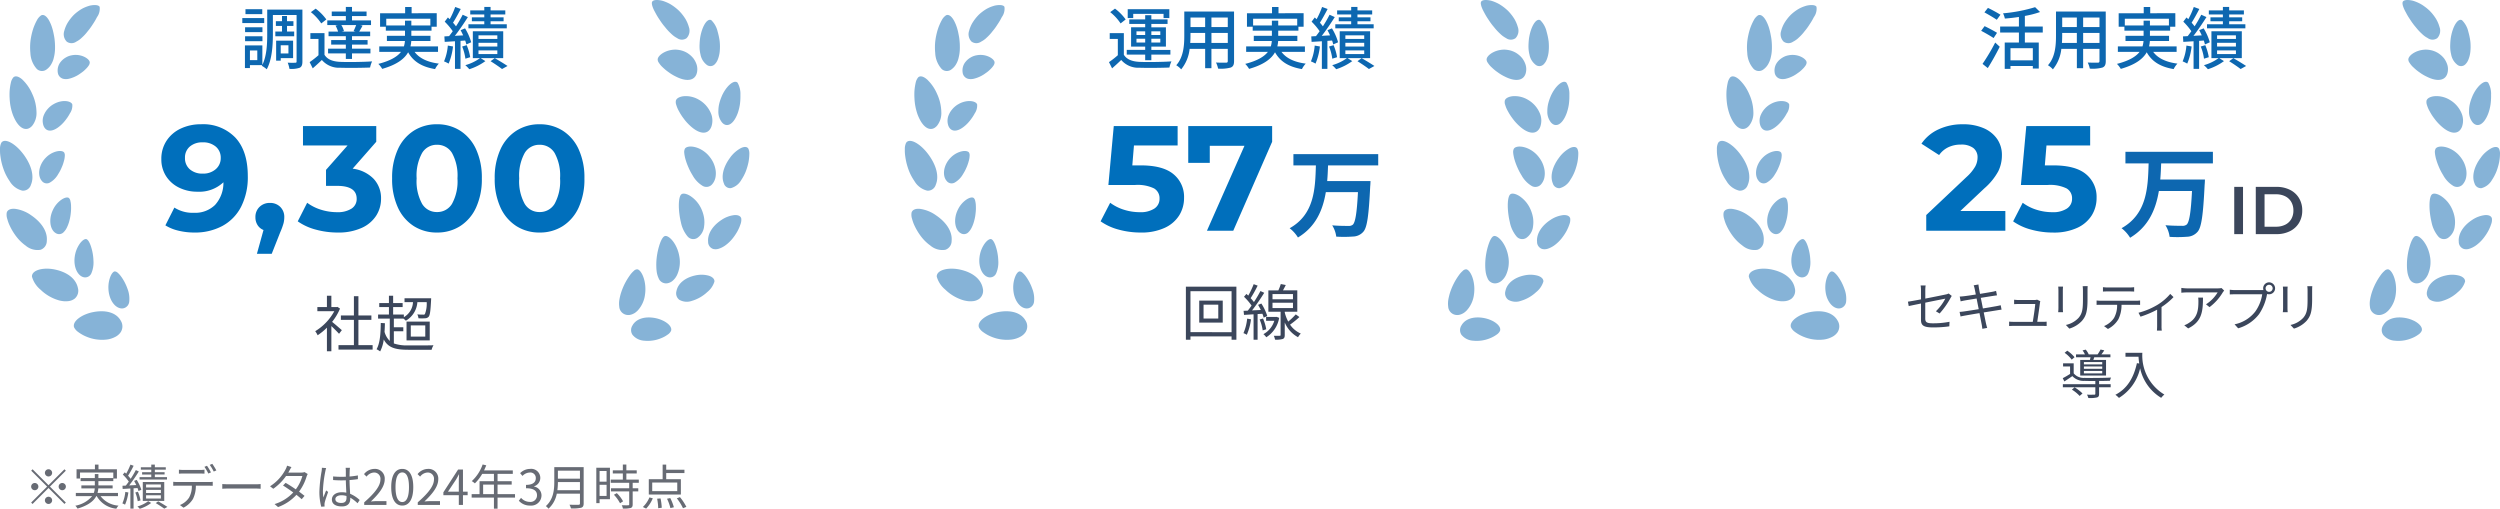 <svg xmlns="http://www.w3.org/2000/svg" xmlns:xlink="http://www.w3.org/1999/xlink" width="518.221" height="105.468" viewBox="0 0 518.221 105.468"><defs><clipPath id="a"><rect width="26.835" height="69.406" transform="translate(0 1.05)" fill="none"/></clipPath><clipPath id="b"><rect width="27.008" height="70.669" transform="translate(128.323)" fill="none"/></clipPath><clipPath id="c"><rect width="26.836" height="69.406" transform="translate(187.559 1.05)" fill="none"/></clipPath><clipPath id="d"><rect width="27.009" height="70.669" transform="translate(300.153)" fill="none"/></clipPath><clipPath id="e"><rect width="26.836" height="69.406" transform="translate(355.889 1.05)" fill="none"/></clipPath><clipPath id="f"><rect width="27.008" height="70.669" transform="translate(491.213)" fill="none"/></clipPath></defs><g transform="translate(2743 -6301)"><g transform="translate(0 -194)"><path d="M4.7-11.284H1.218v1.022H4.7ZM5.1-9.436H.56V-8.4H5.1Zm-.364,1.9h-3.6v1.008h3.6Zm-3.6,2.884h3.6V-5.67h-3.6Zm6.272-2v.98h3.906v-.98H9.828V-7.812h1.33v-.98H9.828V-9.87H8.792v1.078H7.518v.98H8.792V-6.65Zm2.716,2.842V-2.1h-1.6V-3.808Zm.966,2.674V-4.76H7.574V-.616h.952v-.518Zm-7.42.42H2.142V-2.73H3.668ZM13.02-11.2H5.726v5.068c0,1.96-.084,4.522-1.008,6.384V-3.78H1.106v4.7H2.142V.308H4.69L4.606.462a5.333,5.333,0,0,1,1.022.714C6.748-.84,6.9-3.962,6.9-6.132V-10.08h4.914V-.448c0,.21-.07.266-.28.266A15.014,15.014,0,0,1,9.968-.2a5.759,5.759,0,0,1,.364,1.288A5.336,5.336,0,0,0,12.46.854c.42-.21.56-.616.56-1.3ZM24.038-6.636h-2.9l.49-.112a3.986,3.986,0,0,0-.546-1.246h3.08c-.14.378-.35.882-.532,1.246ZM19.88-7.882a5.843,5.843,0,0,1,.532,1.246H18.438v.952h3.584v.8H18.984v.938h3.038v.854H18.34v.98h3.682V-.966H23.3V-2.114h3.822v-.98H23.3v-.854H26.53v-.938H23.3v-.8h3.766v-.952H24.794c.21-.336.448-.77.7-1.232l-.518-.126h2.268V-8.96H23.3v-.9H26.32v-.938H23.3v-.952H22.022v.952H19.1v.938h2.926v.9h-3.85v.966h2.212Zm-1.9-1.274a10.407,10.407,0,0,0-2.212-2.24l-.994.728A10,10,0,0,1,16.926-8.33ZM17.6-6.314H14.672v1.2h1.68v3.374A19.3,19.3,0,0,1,14.518-.308L15.162.98c.686-.6,1.3-1.162,1.89-1.736A4.665,4.665,0,0,0,20.846.854c1.624.056,4.592.028,6.2-.042a5.669,5.669,0,0,1,.42-1.274c-1.778.126-5.026.168-6.608.1-1.554-.07-2.66-.5-3.262-1.47Zm12.8-1.6V-9.3h9.142V-7.91H35.6V-8.9H34.286v.994ZM41.132-2.436V-3.57H35.42a7.451,7.451,0,0,0,.168-1.12h3.976V-5.768H35.6V-6.832h4.186v-.812h1.078v-2.8H35.658v-1.288H34.314v1.288H29.12v2.8h1.19v.812h3.976v1.064H30.534V-4.69h3.738a5.258,5.258,0,0,1-.21,1.12h-5.11v1.134H33.46c-.742.952-2.128,1.834-4.7,2.492a5.148,5.148,0,0,1,.8,1.036c3.08-.882,4.62-2.1,5.376-3.444C36.008-.42,37.786.672,40.516,1.134A4.671,4.671,0,0,1,41.3,0c-2.352-.308-4.046-1.106-5.026-2.436ZM55.384-8.162h-3.36v-.616h2.7V-9.59h-2.7v-.6h3.052v-.84H52.024v-.714h-1.3v.714H47.81v.84h2.912v.6H48.146v.812h2.576v.616h-3.29v.854h7.952ZM43.162-3.738a10.718,10.718,0,0,1-.784,3.276A6.66,6.66,0,0,1,43.33,0a12.767,12.767,0,0,0,.91-3.556Zm3.6-1.05A6.266,6.266,0,0,1,47-3.976l1.008-.448a11.248,11.248,0,0,0-1.274-2.884l-.924.378c.182.336.364.7.532,1.078-.588.028-1.176.056-1.722.1.91-1.162,1.918-2.646,2.7-3.892l-1.078-.49a25.215,25.215,0,0,1-1.386,2.408,8.65,8.65,0,0,0-.616-.756c.5-.77,1.106-1.89,1.6-2.842l-1.148-.42A16.756,16.756,0,0,1,43.554-9.2c-.126-.126-.252-.252-.378-.364l-.658.868A13.407,13.407,0,0,1,44.184-6.72c-.252.364-.518.714-.756,1.022l-.98.056.07,1.134c.63-.028,1.358-.084,2.128-.126V1.092h1.148v-5.81ZM47.8-1.33a10.686,10.686,0,0,0-.728-2.492l-.938.28a9.955,9.955,0,0,1,.672,2.52Zm5.628-3.78H49.518v-.756h3.906Zm0,1.568H49.518v-.77h3.906Zm0,1.568H49.518v-.77h3.906Zm1.218-4.732h-6.3v5.572h1.484A9.589,9.589,0,0,1,46.788.322a6.663,6.663,0,0,1,.826.84,11.642,11.642,0,0,0,3.332-1.68l-.966-.616h4.662ZM52.024-.5C52.878.028,53.858.7,54.4,1.12L55.538.49C54.894.056,53.816-.6,52.892-1.134Z" transform="translate(-2693.334 6508.187)" fill="#0d67b0"/><path d="M5.821-3.422C5.5-3.7,4.394-4.672,3.8-5.139A11.346,11.346,0,0,0,5.442-7.891l-.53-.354-.164.038h-1.1v-2.348H2.727v2.348H.745v.859h3.51A10.952,10.952,0,0,1,.3-3.207,4.247,4.247,0,0,1,.8-2.361,11.922,11.922,0,0,0,2.727-3.939V.96h.922V-4.268c.568.53,1.263,1.237,1.591,1.6ZM9.255-.316v-5.24h2.689v-.909H9.255v-4H8.321v4h-2.7v.909h2.7v5.24H5.126V.606H12.2V-.316ZM16.6-3.194H18.56v-.833H16.6V-5.821h1.982a3.8,3.8,0,0,1,.505.442A4.813,4.813,0,0,0,21.477-9.23h1.932a6.01,6.01,0,0,1-.366,2.475.4.4,0,0,1-.379.114c-.189,0-.682,0-1.2-.051a2.3,2.3,0,0,1,.24.808,9.8,9.8,0,0,0,1.376,0,.987.987,0,0,0,.732-.316c.278-.316.391-1.2.505-3.447.013-.126.013-.391.013-.391H18.813v.808h1.755a3.781,3.781,0,0,1-1.894,3.119v-.543H16.452V-8.207h1.97V-9.04h-1.97v-1.515h-.871V-9.04H13.573v.833h2.008v1.553H13.333v.833h2.424v4.634a4.168,4.168,0,0,1-1.086-1.881c.038-.568.063-1.174.076-1.793l-.859-.051C13.863-2.7,13.737-.732,13.018.53a5.813,5.813,0,0,1,.745.455,7.51,7.51,0,0,0,.745-2.475C15.429.227,16.919.644,19.608.644h4.823a3.057,3.057,0,0,1,.391-.934c-.783.038-4.621.038-5.24.025a8.193,8.193,0,0,1-2.98-.4Zm3.51-1.212h3.005v2.323H20.113ZM19.23-1.3H24.04V-5.189H19.23Z" transform="translate(-2677.96 6566.859)" fill="#3b465b"/><path d="M8.835-22.072a9.244,9.244,0,0,1,7.13,2.774q2.573,2.775,2.573,7.983a13.477,13.477,0,0,1-1.379,6.324,9.381,9.381,0,0,1-3.891,4A11.953,11.953,0,0,1,7.471.372,13.888,13.888,0,0,1,4.154-.016a8.928,8.928,0,0,1-2.7-1.1L3.317-4.8A7.028,7.028,0,0,0,7.378-3.72a5.875,5.875,0,0,0,4.371-1.627,6.807,6.807,0,0,0,1.736-4.7A7.29,7.29,0,0,1,8.091-8.091a8.466,8.466,0,0,1-3.782-.837,6.607,6.607,0,0,1-2.7-2.372,6.392,6.392,0,0,1-.992-3.55,6.76,6.76,0,0,1,1.085-3.813,7.078,7.078,0,0,1,2.961-2.526A9.662,9.662,0,0,1,8.835-22.072Zm.372,10.23a3.908,3.908,0,0,0,2.682-.915,2.978,2.978,0,0,0,1.038-2.34,2.972,2.972,0,0,0-1.007-2.325,4.019,4.019,0,0,0-2.775-.9,3.871,3.871,0,0,0-2.619.868A2.949,2.949,0,0,0,5.518-15.1a3,3,0,0,0,1.008,2.372A3.921,3.921,0,0,0,9.207-11.842ZM23.126-5.766a2.926,2.926,0,0,1,2.139.822A2.884,2.884,0,0,1,26.1-2.79a5.1,5.1,0,0,1-.155,1.24A14,14,0,0,1,25.265.31L23.5,4.774H20.429L21.793-.155a2.548,2.548,0,0,1-1.225-1.008,2.938,2.938,0,0,1-.45-1.628,2.856,2.856,0,0,1,.853-2.154A2.979,2.979,0,0,1,23.126-5.766Zm17.143-7.1a7.3,7.3,0,0,1,4.371,2.123,5.854,5.854,0,0,1,1.519,4.108,6.482,6.482,0,0,1-.992,3.487A6.91,6.91,0,0,1,42.145-.589a11.579,11.579,0,0,1-4.976.961,17.067,17.067,0,0,1-4.51-.6,11.619,11.619,0,0,1-3.767-1.721L30.845-5.8a9.462,9.462,0,0,0,2.868,1.442,11.051,11.051,0,0,0,3.332.511,5.282,5.282,0,0,0,2.976-.728,2.34,2.34,0,0,0,1.085-2.062q0-2.666-4.061-2.666H34.751v-3.317l4.464-5.053H29.977V-21.7h15.19v3.255ZM57.753.372A8.8,8.8,0,0,1,52.948-.961a8.945,8.945,0,0,1-3.3-3.859,14.008,14.008,0,0,1-1.194-6.029,14.008,14.008,0,0,1,1.194-6.03,8.945,8.945,0,0,1,3.3-3.86,8.8,8.8,0,0,1,4.805-1.333,8.8,8.8,0,0,1,4.805,1.333,8.945,8.945,0,0,1,3.3,3.86,14.008,14.008,0,0,1,1.194,6.03A14.008,14.008,0,0,1,65.859-4.82a8.945,8.945,0,0,1-3.3,3.859A8.8,8.8,0,0,1,57.753.372Zm0-4.247A3.549,3.549,0,0,0,60.868-5.58,9.692,9.692,0,0,0,62-10.85a9.692,9.692,0,0,0-1.132-5.27,3.549,3.549,0,0,0-3.116-1.7,3.522,3.522,0,0,0-3.084,1.7,9.692,9.692,0,0,0-1.132,5.27,9.692,9.692,0,0,0,1.132,5.27A3.522,3.522,0,0,0,57.753-3.875ZM79.019.372A8.8,8.8,0,0,1,74.214-.961a8.945,8.945,0,0,1-3.3-3.859,14.008,14.008,0,0,1-1.193-6.029,14.008,14.008,0,0,1,1.193-6.03,8.945,8.945,0,0,1,3.3-3.86,8.8,8.8,0,0,1,4.805-1.333,8.8,8.8,0,0,1,4.805,1.333,8.945,8.945,0,0,1,3.3,3.86,14.008,14.008,0,0,1,1.193,6.03A14.008,14.008,0,0,1,87.126-4.82a8.945,8.945,0,0,1-3.3,3.859A8.8,8.8,0,0,1,79.019.372Zm0-4.247A3.549,3.549,0,0,0,82.135-5.58a9.692,9.692,0,0,0,1.132-5.27,9.692,9.692,0,0,0-1.132-5.27,3.549,3.549,0,0,0-3.116-1.7,3.522,3.522,0,0,0-3.085,1.7A9.692,9.692,0,0,0,74.8-10.85a9.692,9.692,0,0,0,1.132,5.27A3.522,3.522,0,0,0,79.019-3.875Z" transform="translate(-2710.172 6542.83)" fill="#006fbc"/><g transform="translate(-2743 6495)" opacity="0.5"><g clip-path="url(#a)"><path d="M18.134,6.54a9.367,9.367,0,0,1-1.19,1.286,4.481,4.481,0,0,1-1.148.816,1.681,1.681,0,0,1-1.966-.018A2.194,2.194,0,0,1,13.323,6.4a6.547,6.547,0,0,1,.655-1.6A9.214,9.214,0,0,1,15.29,3.1,9.056,9.056,0,0,1,17,1.816a7.508,7.508,0,0,1,1.674-.661c1.049-.21,1.8-.1,1.981.269A2.94,2.94,0,0,1,20.1,3.558a12.261,12.261,0,0,1-.867,1.476,12.885,12.885,0,0,1-1.1,1.506" fill="#0d67b0"/><path d="M11.288,7.957a13.469,13.469,0,0,1,.117,2.105,7.8,7.8,0,0,1-.229,1.812,4.712,4.712,0,0,1-.562,1.459,3.326,3.326,0,0,1-.907,1.02A1.558,1.558,0,0,1,7.639,14.3a5.254,5.254,0,0,1-1.339-3.3A11.841,11.841,0,0,1,6.316,8.5a14.144,14.144,0,0,1,.529-2.434,11.283,11.283,0,0,1,.831-1.914,2.725,2.725,0,0,1,.862-.967c.541-.274,1.148.191,1.65,1.094a8.118,8.118,0,0,1,.664,1.631c.093.312.175.639.243.979s.144.7.193,1.068" fill="#0d67b0"/><path d="M14.866,11.462a4.171,4.171,0,0,0-.7.195,4.236,4.236,0,0,0-.611.314,3.694,3.694,0,0,0-.975.856,2.81,2.81,0,0,0-.6,2.206,1.525,1.525,0,0,0,1.2,1.319,2.6,2.6,0,0,0,1.062-.015,6.492,6.492,0,0,0,1.277-.439,6.64,6.64,0,0,0,1.225-.729,6.142,6.142,0,0,0,1-.824,4.292,4.292,0,0,0,.661-.784,1.144,1.144,0,0,0,.2-.659c-.079-.75-1.826-1.826-3.731-1.44" fill="#0d67b0"/><path d="M6.7,19.5a9.354,9.354,0,0,1,.865,3.752,4.2,4.2,0,0,1-.884,2.807c-1.171,1.348-2.865.712-4.013-2.264a11.432,11.432,0,0,1-.572-2.31,15.042,15.042,0,0,1-.115-2.352,11.136,11.136,0,0,1,.264-1.959,2.518,2.518,0,0,1,.52-1.13c.425-.414,1.133-.2,1.865.444A9.083,9.083,0,0,1,6.7,19.5" fill="#0d67b0"/><path d="M11.019,21.639a4.628,4.628,0,0,0-1.141.957,4.417,4.417,0,0,0-.741,1.154,3.054,3.054,0,0,0-.1,2.349c.58,1.389,2.026,1.274,3.62-.192a7.606,7.606,0,0,0,1.04-1.167,8.074,8.074,0,0,0,.79-1.232,2.821,2.821,0,0,0,.5-1.869c-.276-.773-2.215-1.06-3.962,0" fill="#0d67b0"/><path d="M4.812,31.917c1.705,2.269,2.352,4.627,1.6,6.384a1.7,1.7,0,0,1-1.759,1.223,4.205,4.205,0,0,1-2.666-2A10.327,10.327,0,0,1,.847,35.367,13.219,13.219,0,0,1,.182,33c-.068-.385-.119-.758-.153-1.108A8.63,8.63,0,0,1,0,30.919a2.84,2.84,0,0,1,.258-1.3c.68-1.1,2.885.085,4.55,2.3" fill="#0d67b0"/><path d="M9.473,32.709c-1.479,1.519-1.75,3.7-.809,4.783a1.294,1.294,0,0,0,1.621.384,4.577,4.577,0,0,0,1.776-1.783,8.234,8.234,0,0,0,.713-1.351,8.02,8.02,0,0,0,.465-1.315,4.367,4.367,0,0,0,.193-1.1,1.175,1.175,0,0,0-.123-.7c-.221-.316-.812-.413-1.535-.252a4.688,4.688,0,0,0-2.3,1.338" fill="#0d67b0"/><path d="M6.342,44.547C8.6,46.038,9.9,48.016,9.7,49.958a1.916,1.916,0,0,1-1.31,1.823A3.82,3.82,0,0,1,5.3,50.9a9,9,0,0,1-1.7-1.592,11.921,11.921,0,0,1-1.311-1.979c-.176-.337-.332-.669-.466-.987a8.5,8.5,0,0,1-.3-.909,2.833,2.833,0,0,1-.132-1.326c.155-.64.849-.906,1.772-.813a7.541,7.541,0,0,1,3.185,1.25" fill="#0d67b0"/><path d="M10.967,43.52c-.957,2-.574,4.154.62,4.822a1.286,1.286,0,0,0,1.643-.254,3.426,3.426,0,0,0,.652-.953,7.263,7.263,0,0,0,.508-1.406,9.407,9.407,0,0,0,.281-1.548,8.625,8.625,0,0,0,.056-1.418,4.419,4.419,0,0,0-.136-1.111,1.062,1.062,0,0,0-.319-.616c-.3-.214-.887-.079-1.522.347a5.337,5.337,0,0,0-1.783,2.137" fill="#0d67b0"/><path d="M11.429,55.88c2.568.549,4.352,1.936,4.723,3.842a2.124,2.124,0,0,1-.719,2.22,2.684,2.684,0,0,1-1.288.481,4.694,4.694,0,0,1-.874.022,6.43,6.43,0,0,1-1.007-.171A9.03,9.03,0,0,1,8.4,60.042a5.383,5.383,0,0,1-1.775-2.7c-.065-1.343,2.3-2,4.808-1.465" fill="#0d67b0"/><path d="M15.5,53.165c-.331,2.249.655,4.133,1.967,4.324a1.392,1.392,0,0,0,1.481-.862,5.685,5.685,0,0,0,.421-2.667,10.482,10.482,0,0,0-.532-2.93c-.269-.81-.616-1.369-.931-1.461-.344-.089-.858.259-1.336.9a6,6,0,0,0-1.07,2.694" fill="#0d67b0"/><path d="M19.483,64.662c2.583-.451,4.664.182,5.565,1.838a2.218,2.218,0,0,1-.036,2.37,3.013,3.013,0,0,1-1.076.941,5.14,5.14,0,0,1-1.819.575,8.375,8.375,0,0,1-4.3-.641,7.8,7.8,0,0,1-1.631-.938,2.587,2.587,0,0,1-.822-.944c-.452-1.239,1.6-2.757,4.122-3.2" fill="#0d67b0"/><path d="M22.544,60.563c.333,2.246,1.808,3.65,3.1,3.33a1.56,1.56,0,0,0,1.147-1.375,5.713,5.713,0,0,0-.37-2.676A10.589,10.589,0,0,0,25.8,58.43a9.812,9.812,0,0,0-.724-1.149,4.655,4.655,0,0,0-.708-.772.924.924,0,0,0-.588-.249c-.349.044-.734.567-1,1.356a6.179,6.179,0,0,0-.285,1.362,6.707,6.707,0,0,0,.047,1.585" fill="#0d67b0"/></g></g><g transform="translate(-2743 6495)" opacity="0.5"><g clip-path="url(#b)"><path d="M140.736,2.217A9.7,9.7,0,0,1,142.1,3.954a7.1,7.1,0,0,1,.7,1.657,2.242,2.242,0,0,1-.475,2.3,1.672,1.672,0,0,1-1.976-.021,4.981,4.981,0,0,1-1.188-.867,11.2,11.2,0,0,1-1.269-1.365,13.389,13.389,0,0,1-1.168-1.573A13.549,13.549,0,0,1,135.8,2.54c-.53-.942-.805-1.8-.622-2.167.2-.392.97-.484,2.053-.235a8.247,8.247,0,0,1,1.73.728,10.274,10.274,0,0,1,1.773,1.351" fill="#0d67b0"/><path d="M140.873,10.376a4.805,4.805,0,0,1,1.645.635,5.013,5.013,0,0,1,1.224,1.1,4.455,4.455,0,0,1,.685,1.367,3.168,3.168,0,0,1,.07,1.433c-.325,1.858-2.133,2.1-4.342.986a9.08,9.08,0,0,1-1.51-.9,9.376,9.376,0,0,1-1.227-1,4.366,4.366,0,0,1-.813-.946,1.216,1.216,0,0,1-.274-.771c.048-.48.585-1.051,1.407-1.466a4.992,4.992,0,0,1,1.43-.458,5.282,5.282,0,0,1,.838-.07,4.729,4.729,0,0,1,.867.094" fill="#0d67b0"/><path d="M145.109,8.02c-.043.308-.066.6-.082.9s-.029.582-.022.859a7.1,7.1,0,0,0,.2,1.523,3.494,3.494,0,0,0,1.242,2.094,1.241,1.241,0,0,0,1.687-.045,2.812,2.812,0,0,0,.661-1.025,6.011,6.011,0,0,0,.4-1.709,10.466,10.466,0,0,0-.014-2.062,13.719,13.719,0,0,0-.419-1.992,4.8,4.8,0,0,0-1.319-2.384c-.9-.466-1.993,1.429-2.339,3.843" fill="#0d67b0"/><path d="M144.973,20.731a5.793,5.793,0,0,1,2.339,2.634,3.863,3.863,0,0,1,.128,2.94c-.7,1.723-2.493,1.544-4.43-.282a9.988,9.988,0,0,1-1.281-1.437,10.553,10.553,0,0,1-.97-1.506,5.963,5.963,0,0,1-.574-1.328,1.674,1.674,0,0,1-.072-.934c.163-.479.833-.817,1.736-.885a5.333,5.333,0,0,1,3.124.8" fill="#0d67b0"/><path d="M149.628,19.914a9.57,9.57,0,0,0-.546,1.611,6.562,6.562,0,0,0-.17,1.5,3.531,3.531,0,0,0,.74,2.341c.956,1.121,2.346.565,3.262-1.883a9.854,9.854,0,0,0,.468-1.9,12.928,12.928,0,0,0,.1-1.92,4.667,4.667,0,0,0-.6-2.526c-.686-.692-2.308.636-3.257,2.769" fill="#0d67b0"/><path d="M146.708,32.052a6.634,6.634,0,0,1,1.1,1.546,5.918,5.918,0,0,1,.53,1.673,4.489,4.489,0,0,1-.043,1.576A3.065,3.065,0,0,1,147.7,38.1a1.563,1.563,0,0,1-2,.461,5.864,5.864,0,0,1-2.15-2.251,11.8,11.8,0,0,1-.868-1.669,12.993,12.993,0,0,1-.586-1.612,6.475,6.475,0,0,1-.168-.717,5.155,5.155,0,0,1-.09-.626,1.525,1.525,0,0,1,.142-.869c.5-.778,2.91-.622,4.728,1.23" fill="#0d67b0"/><path d="M151.381,32.633c-1.426,1.867-1.938,3.9-1.33,5.374A1.368,1.368,0,0,0,151.5,39a3.561,3.561,0,0,0,2.165-1.7,9.486,9.486,0,0,0,.931-1.772,12.829,12.829,0,0,0,.562-1.933,10.093,10.093,0,0,0,.172-1.7,2.433,2.433,0,0,0-.2-1.067c-.257-.453-.854-.466-1.553-.128a6.681,6.681,0,0,0-2.2,1.924" fill="#0d67b0"/><path d="M145.352,43.236a7.28,7.28,0,0,1,.589,1.877,6.076,6.076,0,0,1,.015,1.779,3.311,3.311,0,0,1-1.421,2.432A1.545,1.545,0,0,1,142.519,49a6.615,6.615,0,0,1-1.38-2.944c-.607-2.554-.555-5.257.107-5.779.357-.275,1.079-.138,1.871.361a6.315,6.315,0,0,1,2.235,2.6" fill="#0d67b0"/><path d="M149.593,45.565c-1.884,1.219-2.964,2.942-2.808,4.562a1.533,1.533,0,0,0,1.08,1.489,2.132,2.132,0,0,0,1.117-.051,5.023,5.023,0,0,0,1.415-.726,8,8,0,0,0,1.39-1.315,11.263,11.263,0,0,0,1.09-1.607,9.382,9.382,0,0,0,.654-1.536,2.5,2.5,0,0,0,.125-1.082c-.11-.525-.669-.764-1.427-.712a5.957,5.957,0,0,0-2.636.978" fill="#0d67b0"/><path d="M140.843,53.281a6.438,6.438,0,0,1-.479,3.681,3.6,3.6,0,0,1-.889,1.2,2.226,2.226,0,0,1-1.149.559,1.651,1.651,0,0,1-1.809-1.06,4.733,4.733,0,0,1-.4-1.428,8.3,8.3,0,0,1-.068-.881c-.012-.316-.012-.649,0-.994a14.206,14.206,0,0,1,.654-3.608c.325-.991.716-1.7,1.113-1.814.814-.251,2.612,1.6,3.022,4.343" fill="#0d67b0"/><path d="M144.18,57.083c-2.127.441-3.648,1.653-3.956,3.251a1.68,1.68,0,0,0,.591,1.81,3.128,3.128,0,0,0,2.612.22,7.859,7.859,0,0,0,3.178-1.823,4.413,4.413,0,0,0,1.487-2.173c.045-.537-.415-.975-1.144-1.211a5.708,5.708,0,0,0-2.768-.074" fill="#0d67b0"/><path d="M133.705,61.065a5.933,5.933,0,0,1-1.509,3.294,4.208,4.208,0,0,1-.572.489,3.206,3.206,0,0,1-.614.308,2.528,2.528,0,0,1-.624.145,2.135,2.135,0,0,1-.622-.055,1.85,1.85,0,0,1-1.4-1.686,4.873,4.873,0,0,1,.037-1.5,11.114,11.114,0,0,1,.478-1.794,12.9,12.9,0,0,1,1.652-3.149,5.209,5.209,0,0,1,.852-.966,1.015,1.015,0,0,1,.715-.325c.843.077,2.008,2.492,1.606,5.238" fill="#0d67b0"/><path d="M135.765,65.92c-2.137-.389-3.921.177-4.675,1.567a1.754,1.754,0,0,0,.034,1.934,3.354,3.354,0,0,0,2.4,1.2,7.151,7.151,0,0,0,3.529-.521,5.939,5.939,0,0,0,1.345-.736,1.9,1.9,0,0,0,.689-.752c.2-.493-.113-1.08-.733-1.577a4.9,4.9,0,0,0-1.134-.666,6.488,6.488,0,0,0-1.459-.448" fill="#0d67b0"/></g></g><g transform="translate(-2743 6495)" opacity="0.5"><g clip-path="url(#c)"><path d="M205.693,6.54a9.367,9.367,0,0,1-1.19,1.286,4.481,4.481,0,0,1-1.148.816,1.681,1.681,0,0,1-1.966-.018,2.194,2.194,0,0,1-.507-2.225,6.546,6.546,0,0,1,.655-1.6,9.215,9.215,0,0,1,1.312-1.7,9.056,9.056,0,0,1,1.706-1.284,7.508,7.508,0,0,1,1.674-.661c1.049-.21,1.8-.1,1.981.269a2.94,2.94,0,0,1-.551,2.134,12.261,12.261,0,0,1-.867,1.476,12.884,12.884,0,0,1-1.1,1.506" fill="#0d67b0"/><path d="M198.847,7.957a13.47,13.47,0,0,1,.117,2.105,7.8,7.8,0,0,1-.229,1.812,4.712,4.712,0,0,1-.562,1.459,3.326,3.326,0,0,1-.907,1.02A1.558,1.558,0,0,1,195.2,14.3a5.254,5.254,0,0,1-1.339-3.3,11.842,11.842,0,0,1,.016-2.509,14.142,14.142,0,0,1,.529-2.434,11.282,11.282,0,0,1,.831-1.914,2.725,2.725,0,0,1,.862-.967c.541-.274,1.148.191,1.65,1.094a8.118,8.118,0,0,1,.664,1.631c.093.312.175.639.243.979s.144.7.193,1.068" fill="#0d67b0"/><path d="M202.425,11.462a4.17,4.17,0,0,0-.7.195,4.236,4.236,0,0,0-.611.314,3.7,3.7,0,0,0-.975.856,2.81,2.81,0,0,0-.595,2.206,1.525,1.525,0,0,0,1.195,1.319,2.6,2.6,0,0,0,1.062-.015,6.492,6.492,0,0,0,1.277-.439,6.64,6.64,0,0,0,1.225-.729,6.142,6.142,0,0,0,1-.824,4.292,4.292,0,0,0,.661-.784,1.144,1.144,0,0,0,.2-.659c-.079-.75-1.826-1.826-3.731-1.44" fill="#0d67b0"/><path d="M194.259,19.5a9.356,9.356,0,0,1,.866,3.752,4.2,4.2,0,0,1-.885,2.807c-1.171,1.348-2.865.712-4.013-2.264a11.5,11.5,0,0,1-.571-2.31,15.047,15.047,0,0,1-.116-2.352,11.137,11.137,0,0,1,.264-1.959,2.529,2.529,0,0,1,.52-1.13c.425-.414,1.133-.2,1.866.444a9.067,9.067,0,0,1,2.069,3.012" fill="#0d67b0"/><path d="M198.578,21.639a4.623,4.623,0,0,0-1.14.957,4.422,4.422,0,0,0-.742,1.154,3.063,3.063,0,0,0-.1,2.349c.581,1.389,2.026,1.274,3.62-.192a7.56,7.56,0,0,0,1.041-1.167,8.074,8.074,0,0,0,.79-1.232,2.833,2.833,0,0,0,.5-1.869c-.277-.773-2.216-1.06-3.963,0" fill="#0d67b0"/><path d="M192.371,31.917c1.705,2.269,2.352,4.627,1.6,6.384a1.7,1.7,0,0,1-1.759,1.223,4.205,4.205,0,0,1-2.666-2,10.327,10.327,0,0,1-1.143-2.152A13.219,13.219,0,0,1,187.741,33c-.068-.385-.119-.758-.153-1.108a8.631,8.631,0,0,1-.025-.973,2.84,2.84,0,0,1,.258-1.3c.68-1.1,2.885.085,4.55,2.3" fill="#0d67b0"/><path d="M197.032,32.709c-1.479,1.519-1.75,3.7-.809,4.783a1.294,1.294,0,0,0,1.621.384,4.577,4.577,0,0,0,1.776-1.783,8.234,8.234,0,0,0,.713-1.351,8.019,8.019,0,0,0,.465-1.315,4.367,4.367,0,0,0,.193-1.1,1.175,1.175,0,0,0-.123-.7c-.221-.316-.812-.413-1.535-.252a4.688,4.688,0,0,0-2.3,1.338" fill="#0d67b0"/><path d="M193.9,44.547c2.263,1.491,3.558,3.469,3.359,5.411a1.916,1.916,0,0,1-1.31,1.823,3.82,3.82,0,0,1-3.092-.878,9,9,0,0,1-1.7-1.592,11.921,11.921,0,0,1-1.311-1.979c-.176-.337-.332-.669-.466-.987a8.5,8.5,0,0,1-.3-.909,2.833,2.833,0,0,1-.132-1.326c.155-.64.849-.906,1.772-.813a7.541,7.541,0,0,1,3.185,1.25" fill="#0d67b0"/><path d="M198.527,43.52c-.957,2-.575,4.154.619,4.822a1.286,1.286,0,0,0,1.643-.254,3.426,3.426,0,0,0,.652-.953,7.2,7.2,0,0,0,.508-1.406,9.2,9.2,0,0,0,.281-1.548,8.514,8.514,0,0,0,.056-1.418,4.418,4.418,0,0,0-.136-1.111,1.056,1.056,0,0,0-.319-.616c-.3-.214-.886-.079-1.522.347a5.336,5.336,0,0,0-1.782,2.137" fill="#0d67b0"/><path d="M198.988,55.88c2.568.549,4.352,1.936,4.723,3.842a2.124,2.124,0,0,1-.719,2.22,2.684,2.684,0,0,1-1.288.481,4.694,4.694,0,0,1-.874.022,6.43,6.43,0,0,1-1.007-.171,9.03,9.03,0,0,1-3.868-2.232,5.383,5.383,0,0,1-1.775-2.7c-.065-1.343,2.3-2,4.808-1.465" fill="#0d67b0"/><path d="M203.06,53.165c-.331,2.249.655,4.133,1.967,4.324a1.392,1.392,0,0,0,1.481-.862,5.685,5.685,0,0,0,.421-2.667,10.482,10.482,0,0,0-.532-2.93c-.269-.81-.616-1.369-.931-1.461-.344-.089-.858.259-1.336.9a6,6,0,0,0-1.07,2.694" fill="#0d67b0"/><path d="M207.042,64.662c2.583-.451,4.664.182,5.565,1.838a2.218,2.218,0,0,1-.036,2.37,3.013,3.013,0,0,1-1.076.941,5.139,5.139,0,0,1-1.819.575,8.375,8.375,0,0,1-4.3-.641,7.8,7.8,0,0,1-1.631-.938,2.587,2.587,0,0,1-.822-.944c-.452-1.239,1.6-2.757,4.122-3.2" fill="#0d67b0"/><path d="M210.1,60.563c.333,2.246,1.808,3.65,3.1,3.33a1.56,1.56,0,0,0,1.147-1.375,5.713,5.713,0,0,0-.37-2.676,10.59,10.59,0,0,0-.617-1.412,9.813,9.813,0,0,0-.724-1.149,4.655,4.655,0,0,0-.708-.772.926.926,0,0,0-.588-.249c-.349.044-.734.567-1,1.356a6.178,6.178,0,0,0-.285,1.362,6.707,6.707,0,0,0,.047,1.585" fill="#0d67b0"/></g></g><g transform="translate(-2743 6495)" opacity="0.5"><g clip-path="url(#d)"><path d="M312.566,2.217a9.7,9.7,0,0,1,1.363,1.737,7.106,7.106,0,0,1,.7,1.657,2.242,2.242,0,0,1-.475,2.3,1.672,1.672,0,0,1-1.976-.021,4.981,4.981,0,0,1-1.188-.867,11.28,11.28,0,0,1-1.269-1.365,13.391,13.391,0,0,1-1.168-1.573,13.556,13.556,0,0,1-.922-1.544c-.53-.942-.8-1.8-.622-2.167.2-.392.97-.484,2.053-.235a8.248,8.248,0,0,1,1.73.728,10.275,10.275,0,0,1,1.773,1.351" fill="#0d67b0"/><path d="M312.7,10.376a4.8,4.8,0,0,1,1.645.635,5.012,5.012,0,0,1,1.224,1.1,4.455,4.455,0,0,1,.685,1.367,3.168,3.168,0,0,1,.07,1.433c-.326,1.858-2.133,2.1-4.342.986a9.081,9.081,0,0,1-1.51-.9,9.377,9.377,0,0,1-1.227-1,4.366,4.366,0,0,1-.813-.946,1.216,1.216,0,0,1-.274-.771c.048-.48.585-1.051,1.407-1.466a4.993,4.993,0,0,1,1.43-.458,5.282,5.282,0,0,1,.838-.07,4.729,4.729,0,0,1,.867.094" fill="#0d67b0"/><path d="M316.939,8.02c-.043.308-.066.6-.082.9s-.029.582-.022.859a7.1,7.1,0,0,0,.2,1.523,3.494,3.494,0,0,0,1.242,2.094,1.241,1.241,0,0,0,1.687-.045,2.812,2.812,0,0,0,.661-1.025,6.011,6.011,0,0,0,.4-1.709,10.465,10.465,0,0,0-.014-2.062,13.713,13.713,0,0,0-.419-1.992,4.8,4.8,0,0,0-1.319-2.384c-.9-.466-1.993,1.429-2.339,3.843" fill="#0d67b0"/><path d="M316.8,20.731a5.793,5.793,0,0,1,2.339,2.634,3.863,3.863,0,0,1,.128,2.94c-.7,1.723-2.493,1.544-4.43-.282a9.987,9.987,0,0,1-1.281-1.437,10.557,10.557,0,0,1-.97-1.506,5.962,5.962,0,0,1-.574-1.328,1.674,1.674,0,0,1-.072-.934c.163-.479.833-.817,1.736-.885a5.331,5.331,0,0,1,3.124.8" fill="#0d67b0"/><path d="M321.459,19.914a9.57,9.57,0,0,0-.546,1.611,6.563,6.563,0,0,0-.17,1.5,3.531,3.531,0,0,0,.74,2.341c.956,1.121,2.346.565,3.262-1.883a9.854,9.854,0,0,0,.468-1.9,12.933,12.933,0,0,0,.1-1.92,4.667,4.667,0,0,0-.6-2.526c-.687-.692-2.308.636-3.257,2.769" fill="#0d67b0"/><path d="M318.538,32.052a6.634,6.634,0,0,1,1.1,1.546,5.917,5.917,0,0,1,.53,1.673,4.488,4.488,0,0,1-.043,1.576,3.065,3.065,0,0,1-.594,1.258,1.563,1.563,0,0,1-2,.461,5.864,5.864,0,0,1-2.15-2.251,11.8,11.8,0,0,1-.868-1.669,13,13,0,0,1-.586-1.612,6.472,6.472,0,0,1-.168-.717,5.152,5.152,0,0,1-.09-.626,1.525,1.525,0,0,1,.142-.869c.5-.778,2.91-.622,4.728,1.23" fill="#0d67b0"/><path d="M323.211,32.633c-1.426,1.867-1.938,3.9-1.33,5.374a1.368,1.368,0,0,0,1.451.995,3.561,3.561,0,0,0,2.165-1.7,9.486,9.486,0,0,0,.931-1.772,12.827,12.827,0,0,0,.562-1.933,10.09,10.09,0,0,0,.172-1.7,2.433,2.433,0,0,0-.195-1.067c-.257-.453-.854-.466-1.553-.128a6.681,6.681,0,0,0-2.2,1.924" fill="#0d67b0"/><path d="M317.183,43.236a7.282,7.282,0,0,1,.589,1.877,6.075,6.075,0,0,1,.015,1.779,3.311,3.311,0,0,1-1.421,2.432A1.545,1.545,0,0,1,314.35,49a6.615,6.615,0,0,1-1.38-2.944c-.607-2.554-.555-5.257.107-5.779.357-.275,1.079-.138,1.871.361a6.316,6.316,0,0,1,2.235,2.6" fill="#0d67b0"/><path d="M321.424,45.565c-1.884,1.219-2.964,2.942-2.808,4.562a1.533,1.533,0,0,0,1.08,1.489,2.132,2.132,0,0,0,1.117-.051,5.023,5.023,0,0,0,1.415-.726,7.969,7.969,0,0,0,1.39-1.315,11.263,11.263,0,0,0,1.09-1.607,9.381,9.381,0,0,0,.654-1.536,2.5,2.5,0,0,0,.125-1.082c-.11-.525-.669-.764-1.427-.712a5.957,5.957,0,0,0-2.636.978" fill="#0d67b0"/><path d="M312.673,53.281a6.438,6.438,0,0,1-.479,3.681,3.584,3.584,0,0,1-.889,1.2,2.226,2.226,0,0,1-1.149.559,1.651,1.651,0,0,1-1.809-1.06,4.733,4.733,0,0,1-.4-1.428,8.29,8.29,0,0,1-.068-.881c-.012-.316-.012-.649,0-.994a14.2,14.2,0,0,1,.654-3.608c.325-.991.716-1.7,1.113-1.814.814-.251,2.612,1.6,3.022,4.343" fill="#0d67b0"/><path d="M316.011,57.083c-2.127.441-3.648,1.653-3.956,3.251a1.68,1.68,0,0,0,.591,1.81,3.128,3.128,0,0,0,2.612.22,7.86,7.86,0,0,0,3.178-1.823,4.413,4.413,0,0,0,1.487-2.173c.045-.537-.415-.975-1.144-1.211a5.708,5.708,0,0,0-2.768-.074" fill="#0d67b0"/><path d="M305.535,61.065a5.933,5.933,0,0,1-1.509,3.294,4.208,4.208,0,0,1-.572.489,3.207,3.207,0,0,1-.614.308,2.528,2.528,0,0,1-.624.145,2.135,2.135,0,0,1-.622-.055,1.85,1.85,0,0,1-1.4-1.686,4.873,4.873,0,0,1,.037-1.5,11.114,11.114,0,0,1,.478-1.794,12.9,12.9,0,0,1,1.652-3.149,5.209,5.209,0,0,1,.852-.966,1.015,1.015,0,0,1,.715-.325c.843.077,2.008,2.492,1.606,5.238" fill="#0d67b0"/><path d="M307.6,65.92c-2.137-.389-3.921.177-4.675,1.567a1.754,1.754,0,0,0,.034,1.934,3.354,3.354,0,0,0,2.4,1.2,7.151,7.151,0,0,0,3.529-.521,5.939,5.939,0,0,0,1.345-.736,1.9,1.9,0,0,0,.689-.752c.2-.493-.113-1.08-.733-1.577a4.9,4.9,0,0,0-1.134-.666,6.488,6.488,0,0,0-1.459-.448" fill="#0d67b0"/></g></g><path d="M5.544-10.318H11.83v.882h1.2v-1.848H4.4v1.848H5.544Zm.672,5.95v-.784H8.022v.784Zm0-2.324H8.022v.756H6.216Zm4.942,0v.756H9.3v-.756Zm0,2.324H9.3v-.784h1.862ZM8.022-.714H9.3V-1.862h3.948v-.98H9.3v-.686H12.32v-4H9.3v-.7h3.36V-9.17H9.3v-.868H8.022v.868h-3.3v.938h3.3v.7H5.1v4H8.022v.686H4.2v.98H8.022ZM3.976-9.156A10.407,10.407,0,0,0,1.764-11.4l-.994.728A10,10,0,0,1,2.926-8.33ZM3.6-6.314H.672v1.2h1.68v3.374A19.3,19.3,0,0,1,.518-.308L1.162.98c.686-.6,1.3-1.162,1.89-1.736A4.665,4.665,0,0,0,6.846.854c1.624.056,4.592.028,6.2-.042a5.669,5.669,0,0,1,.42-1.274c-1.778.126-5.026.168-6.608.1C5.306-.434,4.2-.868,3.6-1.834Zm18.158,2.03V-6.356h3.388v2.072Zm-4.4,0c.042-.518.056-1.036.056-1.512v-.56h3.038v2.072Zm3.094-5.264v1.974H17.416V-9.548Zm4.69,1.974H21.756V-9.548h3.388Zm1.3-3.22H16.128V-5.81c0,1.974-.14,4.452-1.666,6.146a4.309,4.309,0,0,1,1.022.854,8.031,8.031,0,0,0,1.75-4.242h3.22v4h1.3v-4h3.388V-.546c0,.266-.1.35-.35.35s-1.19.014-2.086-.028a5.379,5.379,0,0,1,.434,1.26A7.664,7.664,0,0,0,25.76.812c.5-.2.686-.588.686-1.344ZM30.394-7.91V-9.3h9.142V-7.91H35.6V-8.9H34.286v.994ZM41.132-2.436V-3.57H35.42a7.451,7.451,0,0,0,.168-1.12h3.976V-5.768H35.6V-6.832h4.186v-.812h1.078v-2.8H35.658v-1.288H34.314v1.288H29.12v2.8h1.19v.812h3.976v1.064H30.534V-4.69h3.738a5.258,5.258,0,0,1-.21,1.12h-5.11v1.134H33.46c-.742.952-2.128,1.834-4.7,2.492a5.148,5.148,0,0,1,.8,1.036c3.08-.882,4.62-2.1,5.376-3.444C36.008-.42,37.786.672,40.516,1.134A4.671,4.671,0,0,1,41.3,0c-2.352-.308-4.046-1.106-5.026-2.436ZM55.384-8.162h-3.36v-.616h2.7V-9.59h-2.7v-.6h3.052v-.84H52.024v-.714h-1.3v.714H47.81v.84h2.912v.6H48.146v.812h2.576v.616h-3.29v.854h7.952ZM43.162-3.738a10.718,10.718,0,0,1-.784,3.276A6.66,6.66,0,0,1,43.33,0a12.767,12.767,0,0,0,.91-3.556Zm3.6-1.05A6.266,6.266,0,0,1,47-3.976l1.008-.448a11.248,11.248,0,0,0-1.274-2.884l-.924.378c.182.336.364.7.532,1.078-.588.028-1.176.056-1.722.1.91-1.162,1.918-2.646,2.7-3.892l-1.078-.49a25.215,25.215,0,0,1-1.386,2.408,8.65,8.65,0,0,0-.616-.756c.5-.77,1.106-1.89,1.6-2.842l-1.148-.42A16.756,16.756,0,0,1,43.554-9.2c-.126-.126-.252-.252-.378-.364l-.658.868A13.407,13.407,0,0,1,44.184-6.72c-.252.364-.518.714-.756,1.022l-.98.056.07,1.134c.63-.028,1.358-.084,2.128-.126V1.092h1.148v-5.81ZM47.8-1.33a10.686,10.686,0,0,0-.728-2.492l-.938.28a9.955,9.955,0,0,1,.672,2.52Zm5.628-3.78H49.518v-.756h3.906Zm0,1.568H49.518v-.77h3.906Zm0,1.568H49.518v-.77h3.906Zm1.218-4.732h-6.3v5.572h1.484A9.589,9.589,0,0,1,46.788.322a6.663,6.663,0,0,1,.826.84,11.642,11.642,0,0,0,3.332-1.68l-.966-.616h4.662ZM52.024-.5C52.878.028,53.858.7,54.4,1.12L55.538.49C54.894.056,53.816-.6,52.892-1.134Z" transform="translate(-2513.639 6508.187)" fill="#0d67b0"/><path d="M7.8-3.422H4.747V-6.3H7.8ZM3.851-7.146v4.558H8.725V-7.146ZM2.033-.606V-9.1h8.523v8.5Zm-.947-9.432v11h.947V.278h8.523V.96h1v-11Zm12.7,6.629A9.86,9.86,0,0,1,13.018-.4a3.227,3.227,0,0,1,.694.341,11.559,11.559,0,0,0,.871-3.207Zm3.157-1.01a4.281,4.281,0,0,1,.265.808l.745-.341A10.535,10.535,0,0,0,16.73-6.54l-.682.278A12.026,12.026,0,0,1,16.616-5.2L14.8-5.114a41.753,41.753,0,0,0,2.525-3.649l-.783-.366a26.09,26.09,0,0,1-1.351,2.285,8.941,8.941,0,0,0-.682-.808,23.834,23.834,0,0,0,1.452-2.6l-.821-.3a18.239,18.239,0,0,1-1.124,2.374c-.126-.126-.253-.24-.379-.354l-.505.593A11.4,11.4,0,0,1,14.7-6.111c-.265.379-.53.732-.783,1.048l-.871.038.088.846,1.982-.126V.96h.833V-4.356Zm-.568,1.187a8.644,8.644,0,0,1,.631,2.26L17.74-1.2a9.621,9.621,0,0,0-.669-2.235Zm3.535-.543-.139.013H17.714v.808h1.7a4.741,4.741,0,0,1-2.26,2.765,2.9,2.9,0,0,1,.593.644,5.906,5.906,0,0,0,2.677-4.028ZM19.04-6.7h4.242v1.1H19.04Zm0-1.806h4.242v1.086H19.04Zm4.823,4.217A15,15,0,0,1,22.3-2.79a8,8,0,0,1-.72-1.881v-.164h2.6V-9.268H21.212c.189-.341.4-.732.581-1.111l-1.035-.2a10.245,10.245,0,0,1-.505,1.313H18.182v4.432h2.538v4.8c0,.139-.038.177-.2.177-.139.013-.657.013-1.212,0a2.846,2.846,0,0,1,.253.808,4.955,4.955,0,0,0,1.6-.139c.328-.139.417-.379.417-.846V-2.614A6.171,6.171,0,0,0,24.33.442,4.395,4.395,0,0,1,24.9-.316a5.2,5.2,0,0,1-2.222-1.843,20.089,20.089,0,0,0,1.944-1.578Z" transform="translate(-2498.265 6564.457)" fill="#3b465b"/><path d="M18.8-13.24v-2.34H1.22v2.34H5.88C5.74-8.42,5.58-3.1.44-.22A7.117,7.117,0,0,1,2.16,1.7C5.88-.54,7.32-4,7.94-7.7H14.6c-.22,4.28-.54,6.24-1.06,6.74a1.286,1.286,0,0,1-.94.26c-.6,0-1.96,0-3.34-.12a5.716,5.716,0,0,1,.84,2.34,24.449,24.449,0,0,0,3.48-.02,2.9,2.9,0,0,0,2.14-1c.78-.88,1.12-3.3,1.42-9.44.04-.3.06-1.06.06-1.06H8.22c.1-1.08.14-2.18.18-3.24Z" transform="translate(-2476.111 6542.53)" fill="#0d67b0"/><path d="M8.649-13.547q4.588,0,6.773,1.829a6.061,6.061,0,0,1,2.186,4.9,6.8,6.8,0,0,1-.992,3.612A6.929,6.929,0,0,1,13.593-.6,11.5,11.5,0,0,1,8.587.372a17.067,17.067,0,0,1-4.51-.6A11.619,11.619,0,0,1,.31-1.953L2.294-5.8A9.5,9.5,0,0,0,5.146-4.355a10.9,10.9,0,0,0,3.317.511,5.2,5.2,0,0,0,2.976-.744,2.378,2.378,0,0,0,1.085-2.077,2.334,2.334,0,0,0-1.132-2.108,7.808,7.808,0,0,0-3.922-.713H1.922L3.038-21.7H16.275v4.03H7.223l-.341,4.123ZM35.867-21.7v3.255L27.807,0H22.351l7.781-17.608H22.94v3.534H18.476V-21.7Z" transform="translate(-2515.167 6542.83)" fill="#006fbc"/><g transform="translate(-2743 6495)" opacity="0.5"><g clip-path="url(#e)"><path d="M374.023,6.54a9.368,9.368,0,0,1-1.19,1.286,4.481,4.481,0,0,1-1.148.816,1.681,1.681,0,0,1-1.966-.018,2.194,2.194,0,0,1-.507-2.225,6.547,6.547,0,0,1,.655-1.6,9.214,9.214,0,0,1,1.312-1.7,9.056,9.056,0,0,1,1.706-1.284,7.507,7.507,0,0,1,1.674-.661c1.049-.21,1.8-.1,1.981.269a2.94,2.94,0,0,1-.551,2.134,12.265,12.265,0,0,1-.867,1.476,12.887,12.887,0,0,1-1.1,1.506" fill="#0d67b0"/><path d="M367.177,7.957a13.47,13.47,0,0,1,.117,2.105,7.8,7.8,0,0,1-.229,1.812,4.711,4.711,0,0,1-.562,1.459,3.326,3.326,0,0,1-.907,1.02,1.558,1.558,0,0,1-2.068-.049,5.254,5.254,0,0,1-1.339-3.3A11.841,11.841,0,0,1,362.2,8.5a14.144,14.144,0,0,1,.529-2.434,11.282,11.282,0,0,1,.831-1.914,2.725,2.725,0,0,1,.862-.967c.541-.274,1.148.191,1.65,1.094a8.117,8.117,0,0,1,.664,1.631c.093.312.175.639.243.979s.144.7.193,1.068" fill="#0d67b0"/><path d="M370.755,11.462a4.17,4.17,0,0,0-.7.195,4.237,4.237,0,0,0-.611.314,3.7,3.7,0,0,0-.975.856,2.81,2.81,0,0,0-.6,2.206,1.525,1.525,0,0,0,1.195,1.319,2.6,2.6,0,0,0,1.062-.015,6.492,6.492,0,0,0,1.277-.439,6.639,6.639,0,0,0,1.225-.729,6.144,6.144,0,0,0,1-.824,4.292,4.292,0,0,0,.661-.784,1.144,1.144,0,0,0,.2-.659c-.079-.75-1.826-1.826-3.731-1.44" fill="#0d67b0"/><path d="M362.589,19.5a9.356,9.356,0,0,1,.866,3.752,4.2,4.2,0,0,1-.885,2.807c-1.171,1.348-2.865.712-4.013-2.264a11.5,11.5,0,0,1-.571-2.31,15.045,15.045,0,0,1-.116-2.352,11.137,11.137,0,0,1,.264-1.959,2.529,2.529,0,0,1,.52-1.13c.425-.414,1.133-.2,1.866.444a9.067,9.067,0,0,1,2.069,3.012" fill="#0d67b0"/><path d="M366.908,21.639a4.622,4.622,0,0,0-1.14.957,4.421,4.421,0,0,0-.742,1.154,3.063,3.063,0,0,0-.1,2.349c.581,1.389,2.026,1.274,3.62-.192a7.561,7.561,0,0,0,1.041-1.167,8.075,8.075,0,0,0,.79-1.232,2.833,2.833,0,0,0,.5-1.869c-.277-.773-2.216-1.06-3.963,0" fill="#0d67b0"/><path d="M360.7,31.917c1.705,2.269,2.352,4.627,1.6,6.384a1.7,1.7,0,0,1-1.759,1.223,4.205,4.205,0,0,1-2.666-2,10.327,10.327,0,0,1-1.143-2.152A13.22,13.22,0,0,1,356.071,33c-.068-.385-.119-.758-.153-1.108a8.624,8.624,0,0,1-.025-.973,2.839,2.839,0,0,1,.258-1.3c.68-1.1,2.885.085,4.55,2.3" fill="#0d67b0"/><path d="M365.362,32.709c-1.479,1.519-1.75,3.7-.809,4.783a1.294,1.294,0,0,0,1.621.384,4.577,4.577,0,0,0,1.776-1.783,8.235,8.235,0,0,0,.713-1.351,8.018,8.018,0,0,0,.465-1.315,4.368,4.368,0,0,0,.193-1.1,1.175,1.175,0,0,0-.123-.7c-.221-.316-.812-.413-1.535-.252a4.687,4.687,0,0,0-2.3,1.338" fill="#0d67b0"/><path d="M362.232,44.547c2.263,1.491,3.558,3.469,3.359,5.411a1.916,1.916,0,0,1-1.31,1.823,3.82,3.82,0,0,1-3.092-.878,9,9,0,0,1-1.7-1.592,11.921,11.921,0,0,1-1.311-1.979c-.176-.337-.332-.669-.466-.987a8.5,8.5,0,0,1-.3-.909,2.833,2.833,0,0,1-.132-1.326c.155-.64.849-.906,1.772-.813a7.541,7.541,0,0,1,3.185,1.25" fill="#0d67b0"/><path d="M366.857,43.52c-.957,2-.574,4.154.62,4.822a1.286,1.286,0,0,0,1.643-.254,3.426,3.426,0,0,0,.652-.953,7.262,7.262,0,0,0,.508-1.406,9.406,9.406,0,0,0,.281-1.548,8.625,8.625,0,0,0,.056-1.418,4.419,4.419,0,0,0-.136-1.111,1.062,1.062,0,0,0-.319-.616c-.3-.214-.887-.079-1.522.347a5.337,5.337,0,0,0-1.783,2.137" fill="#0d67b0"/><path d="M367.318,55.88c2.568.549,4.352,1.936,4.723,3.842a2.124,2.124,0,0,1-.719,2.22,2.684,2.684,0,0,1-1.288.481,4.694,4.694,0,0,1-.874.022,6.429,6.429,0,0,1-1.007-.171,9.03,9.03,0,0,1-3.868-2.232,5.383,5.383,0,0,1-1.775-2.7c-.065-1.343,2.3-2,4.808-1.465" fill="#0d67b0"/><path d="M371.39,53.165c-.331,2.249.655,4.133,1.967,4.324a1.392,1.392,0,0,0,1.481-.862,5.686,5.686,0,0,0,.421-2.667,10.482,10.482,0,0,0-.532-2.93c-.269-.81-.616-1.369-.931-1.461-.344-.089-.858.259-1.336.9a6,6,0,0,0-1.07,2.694" fill="#0d67b0"/><path d="M375.372,64.662c2.583-.451,4.664.182,5.565,1.838a2.218,2.218,0,0,1-.036,2.37,3.013,3.013,0,0,1-1.076.941,5.14,5.14,0,0,1-1.819.575,8.375,8.375,0,0,1-4.3-.641,7.8,7.8,0,0,1-1.631-.938,2.586,2.586,0,0,1-.822-.944c-.452-1.239,1.6-2.757,4.122-3.2" fill="#0d67b0"/><path d="M378.434,60.563c.332,2.246,1.807,3.65,3.1,3.33a1.56,1.56,0,0,0,1.147-1.375,5.713,5.713,0,0,0-.37-2.676,10.586,10.586,0,0,0-.617-1.412,9.809,9.809,0,0,0-.724-1.149,4.654,4.654,0,0,0-.708-.772.924.924,0,0,0-.588-.249c-.349.044-.734.567-1,1.356a6.18,6.18,0,0,0-.285,1.362,6.71,6.71,0,0,0,.048,1.585" fill="#0d67b0"/></g></g><g transform="translate(-2743 6495)" opacity="0.5"><g clip-path="url(#f)"><path d="M503.625,2.217a9.7,9.7,0,0,1,1.363,1.737,7.1,7.1,0,0,1,.7,1.657,2.242,2.242,0,0,1-.475,2.3,1.672,1.672,0,0,1-1.976-.021,4.981,4.981,0,0,1-1.188-.867,11.2,11.2,0,0,1-1.269-1.365,13.387,13.387,0,0,1-1.168-1.573,13.547,13.547,0,0,1-.922-1.544c-.53-.942-.805-1.8-.622-2.167.2-.392.97-.484,2.053-.235a8.247,8.247,0,0,1,1.73.728,10.273,10.273,0,0,1,1.773,1.351" fill="#0d67b0"/><path d="M503.763,10.376a4.8,4.8,0,0,1,1.645.635,5.012,5.012,0,0,1,1.224,1.1,4.455,4.455,0,0,1,.685,1.367,3.168,3.168,0,0,1,.07,1.433c-.325,1.858-2.133,2.1-4.341.986a9.05,9.05,0,0,1-1.511-.9,9.376,9.376,0,0,1-1.227-1,4.366,4.366,0,0,1-.813-.946,1.216,1.216,0,0,1-.274-.771c.048-.48.585-1.051,1.407-1.466a4.993,4.993,0,0,1,1.43-.458,5.282,5.282,0,0,1,.838-.07,4.729,4.729,0,0,1,.867.094" fill="#0d67b0"/><path d="M508,8.02c-.043.308-.066.6-.082.9s-.029.582-.022.859a7.1,7.1,0,0,0,.2,1.523,3.494,3.494,0,0,0,1.242,2.094,1.241,1.241,0,0,0,1.687-.045,2.812,2.812,0,0,0,.661-1.025,6.011,6.011,0,0,0,.4-1.709,10.467,10.467,0,0,0-.014-2.062,13.717,13.717,0,0,0-.419-1.992,4.8,4.8,0,0,0-1.319-2.384c-.9-.466-1.993,1.429-2.339,3.843" fill="#0d67b0"/><path d="M507.863,20.731a5.793,5.793,0,0,1,2.339,2.634,3.863,3.863,0,0,1,.128,2.94c-.7,1.723-2.493,1.544-4.43-.282a9.989,9.989,0,0,1-1.281-1.437,10.557,10.557,0,0,1-.97-1.506,5.962,5.962,0,0,1-.574-1.328,1.674,1.674,0,0,1-.072-.934c.163-.479.833-.817,1.736-.885a5.333,5.333,0,0,1,3.124.8" fill="#0d67b0"/><path d="M512.518,19.914a9.567,9.567,0,0,0-.546,1.611,6.563,6.563,0,0,0-.17,1.5,3.531,3.531,0,0,0,.74,2.341c.956,1.121,2.346.565,3.262-1.883a9.854,9.854,0,0,0,.468-1.9,12.916,12.916,0,0,0,.1-1.92,4.667,4.667,0,0,0-.6-2.526c-.687-.692-2.308.636-3.257,2.769" fill="#0d67b0"/><path d="M509.6,32.052a6.634,6.634,0,0,1,1.1,1.546,5.919,5.919,0,0,1,.53,1.673,4.489,4.489,0,0,1-.043,1.576,3.065,3.065,0,0,1-.594,1.258,1.563,1.563,0,0,1-2,.461,5.864,5.864,0,0,1-2.15-2.251,11.793,11.793,0,0,1-.868-1.669,13,13,0,0,1-.586-1.612,6.479,6.479,0,0,1-.168-.717,5.158,5.158,0,0,1-.09-.626,1.525,1.525,0,0,1,.142-.869c.5-.778,2.91-.622,4.728,1.23" fill="#0d67b0"/><path d="M514.271,32.633c-1.426,1.867-1.938,3.9-1.33,5.374a1.368,1.368,0,0,0,1.451.995,3.561,3.561,0,0,0,2.165-1.7,9.486,9.486,0,0,0,.931-1.772,12.824,12.824,0,0,0,.562-1.933,10.09,10.09,0,0,0,.172-1.7,2.432,2.432,0,0,0-.2-1.067c-.257-.453-.854-.466-1.553-.128a6.681,6.681,0,0,0-2.2,1.924" fill="#0d67b0"/><path d="M508.242,43.236a7.279,7.279,0,0,1,.589,1.877,6.076,6.076,0,0,1,.015,1.779,3.311,3.311,0,0,1-1.421,2.432A1.545,1.545,0,0,1,505.409,49a6.616,6.616,0,0,1-1.38-2.944c-.607-2.554-.555-5.257.107-5.779.357-.275,1.079-.138,1.871.361a6.315,6.315,0,0,1,2.235,2.6" fill="#0d67b0"/><path d="M512.483,45.565c-1.884,1.219-2.964,2.942-2.808,4.562a1.535,1.535,0,0,0,1.08,1.489,2.132,2.132,0,0,0,1.117-.051,5.023,5.023,0,0,0,1.415-.726,7.969,7.969,0,0,0,1.39-1.315,11.269,11.269,0,0,0,1.09-1.607,9.383,9.383,0,0,0,.654-1.536,2.5,2.5,0,0,0,.125-1.082c-.11-.525-.669-.764-1.427-.712a5.957,5.957,0,0,0-2.636.978" fill="#0d67b0"/><path d="M503.733,53.281a6.446,6.446,0,0,1-.479,3.681,3.61,3.61,0,0,1-.889,1.2,2.225,2.225,0,0,1-1.15.559,1.651,1.651,0,0,1-1.809-1.06,4.733,4.733,0,0,1-.4-1.428,8.3,8.3,0,0,1-.068-.881c-.012-.316-.012-.649,0-.994a14.2,14.2,0,0,1,.654-3.608c.324-.991.716-1.7,1.113-1.814.814-.251,2.612,1.6,3.022,4.343" fill="#0d67b0"/><path d="M507.07,57.083c-2.127.441-3.648,1.653-3.956,3.251a1.679,1.679,0,0,0,.591,1.81,3.128,3.128,0,0,0,2.612.22,7.86,7.86,0,0,0,3.178-1.823,4.413,4.413,0,0,0,1.487-2.173c.045-.537-.415-.975-1.144-1.211a5.708,5.708,0,0,0-2.768-.074" fill="#0d67b0"/><path d="M496.6,61.065a5.933,5.933,0,0,1-1.509,3.294,4.208,4.208,0,0,1-.572.489,3.207,3.207,0,0,1-.614.308,2.528,2.528,0,0,1-.624.145,2.135,2.135,0,0,1-.622-.055,1.85,1.85,0,0,1-1.4-1.686,4.873,4.873,0,0,1,.037-1.5,11.114,11.114,0,0,1,.478-1.794,12.9,12.9,0,0,1,1.652-3.149,5.21,5.21,0,0,1,.852-.966,1.015,1.015,0,0,1,.715-.325c.843.077,2.008,2.492,1.606,5.238" fill="#0d67b0"/><path d="M498.655,65.92c-2.137-.389-3.921.177-4.675,1.567a1.754,1.754,0,0,0,.034,1.934,3.354,3.354,0,0,0,2.4,1.2,7.151,7.151,0,0,0,3.529-.521,5.939,5.939,0,0,0,1.345-.736,1.9,1.9,0,0,0,.689-.752c.2-.493-.113-1.08-.733-1.577a4.9,4.9,0,0,0-1.134-.666,6.488,6.488,0,0,0-1.459-.448" fill="#0d67b0"/></g></g><path d="M4.62-10.136a29.161,29.161,0,0,0-2.6-1.414l-.728.924c.826.462,1.988,1.134,2.562,1.54ZM3.906-6.384C3.318-6.762,2.128-7.378,1.33-7.77L.616-6.8c.84.434,2,1.106,2.576,1.5ZM1.988.924C2.814-.378,3.752-2.058,4.466-3.5l-.938-.868A41.52,41.52,0,0,1,.9.056Zm9.338-1.6H6.692v-2.52h4.634ZM13.384-6.44V-7.686H9.674v-2.2a18.706,18.706,0,0,0,3.15-.812L11.8-11.7a31.894,31.894,0,0,1-6.65,1.274A4.6,4.6,0,0,1,5.53-9.338c.924-.07,1.932-.182,2.912-.336v1.988H4.55V-6.44H8.442v2.072H5.5v5.46h1.19V.5h4.634v.518h1.232v-5.39H9.674V-6.44Zm8.372,2.156V-6.356h3.388v2.072Zm-4.4,0c.042-.518.056-1.036.056-1.512v-.56h3.038v2.072Zm3.094-5.264v1.974H17.416V-9.548Zm4.69,1.974H21.756V-9.548h3.388Zm1.3-3.22H16.128V-5.81c0,1.974-.14,4.452-1.666,6.146a4.309,4.309,0,0,1,1.022.854,8.031,8.031,0,0,0,1.75-4.242h3.22v4h1.3v-4h3.388V-.546c0,.266-.1.35-.35.35s-1.19.014-2.086-.028a5.379,5.379,0,0,1,.434,1.26A7.664,7.664,0,0,0,25.76.812c.5-.2.686-.588.686-1.344ZM30.394-7.91V-9.3h9.142V-7.91H35.6V-8.9H34.286v.994ZM41.132-2.436V-3.57H35.42a7.451,7.451,0,0,0,.168-1.12h3.976V-5.768H35.6V-6.832h4.186v-.812h1.078v-2.8H35.658v-1.288H34.314v1.288H29.12v2.8h1.19v.812h3.976v1.064H30.534V-4.69h3.738a5.258,5.258,0,0,1-.21,1.12h-5.11v1.134H33.46c-.742.952-2.128,1.834-4.7,2.492a5.148,5.148,0,0,1,.8,1.036c3.08-.882,4.62-2.1,5.376-3.444C36.008-.42,37.786.672,40.516,1.134A4.671,4.671,0,0,1,41.3,0c-2.352-.308-4.046-1.106-5.026-2.436ZM55.384-8.162h-3.36v-.616h2.7V-9.59h-2.7v-.6h3.052v-.84H52.024v-.714h-1.3v.714H47.81v.84h2.912v.6H48.146v.812h2.576v.616h-3.29v.854h7.952ZM43.162-3.738a10.718,10.718,0,0,1-.784,3.276A6.66,6.66,0,0,1,43.33,0a12.767,12.767,0,0,0,.91-3.556Zm3.6-1.05A6.266,6.266,0,0,1,47-3.976l1.008-.448a11.248,11.248,0,0,0-1.274-2.884l-.924.378c.182.336.364.7.532,1.078-.588.028-1.176.056-1.722.1.91-1.162,1.918-2.646,2.7-3.892l-1.078-.49a25.215,25.215,0,0,1-1.386,2.408,8.65,8.65,0,0,0-.616-.756c.5-.77,1.106-1.89,1.6-2.842l-1.148-.42A16.756,16.756,0,0,1,43.554-9.2c-.126-.126-.252-.252-.378-.364l-.658.868A13.407,13.407,0,0,1,44.184-6.72c-.252.364-.518.714-.756,1.022l-.98.056.07,1.134c.63-.028,1.358-.084,2.128-.126V1.092h1.148v-5.81ZM47.8-1.33a10.686,10.686,0,0,0-.728-2.492l-.938.28a9.955,9.955,0,0,1,.672,2.52Zm5.628-3.78H49.518v-.756h3.906Zm0,1.568H49.518v-.77h3.906Zm0,1.568H49.518v-.77h3.906Zm1.218-4.732h-6.3v5.572h1.484A9.589,9.589,0,0,1,46.788.322a6.663,6.663,0,0,1,.826.84,11.642,11.642,0,0,0,3.332-1.68l-.966-.616h4.662ZM52.024-.5C52.878.028,53.858.7,54.4,1.12L55.538.49C54.894.056,53.816-.6,52.892-1.134Z" transform="translate(-2332.944 6508.187)" fill="#0d67b0"/><path d="M19.389-13.654v-2.413H1.258v2.413H6.064C5.92-8.684,5.755-3.2.454-.227a7.34,7.34,0,0,1,1.774,1.98C6.064-.557,7.549-4.125,8.189-7.941h6.868C14.83-3.527,14.5-1.506,13.964-.99a1.327,1.327,0,0,1-.969.268c-.619,0-2.021,0-3.445-.124a5.9,5.9,0,0,1,.866,2.413,25.214,25.214,0,0,0,3.589-.021A2.99,2.99,0,0,0,16.212.516c.8-.908,1.155-3.4,1.464-9.736.041-.309.062-1.093.062-1.093H8.477c.1-1.114.144-2.248.186-3.341Z" transform="translate(-2303.68 6542.53)" fill="#0d67b0"/><path d="M17.422-4.092V0H1.023V-3.255l8.37-7.905a8.888,8.888,0,0,0,1.8-2.185,3.975,3.975,0,0,0,.465-1.813,2.4,2.4,0,0,0-.883-2,4.111,4.111,0,0,0-2.589-.7,5.944,5.944,0,0,0-2.573.542,4.927,4.927,0,0,0-1.922,1.627L.031-18.042A8.581,8.581,0,0,1,3.534-21a11.7,11.7,0,0,1,5.115-1.069,10.516,10.516,0,0,1,4.231.791A6.522,6.522,0,0,1,15.7-19.049a5.775,5.775,0,0,1,1.007,3.394,7.567,7.567,0,0,1-.744,3.317A12.769,12.769,0,0,1,13.082-8.8L8.091-4.092Zm9.951-9.455q4.588,0,6.773,1.829a6.061,6.061,0,0,1,2.186,4.9,6.8,6.8,0,0,1-.992,3.612A6.929,6.929,0,0,1,32.318-.6a11.5,11.5,0,0,1-5.007.977,17.067,17.067,0,0,1-4.51-.6,11.619,11.619,0,0,1-3.767-1.721L21.018-5.8A9.5,9.5,0,0,0,23.87-4.355a10.9,10.9,0,0,0,3.317.511,5.2,5.2,0,0,0,2.976-.744,2.378,2.378,0,0,0,1.085-2.077,2.334,2.334,0,0,0-1.132-2.108,7.808,7.808,0,0,0-3.922-.713H20.646L21.762-21.7H35v4.03H25.947l-.341,4.123Z" transform="translate(-2344.735 6542.83)" fill="#006fbc"/><path d="M1.316-9.8h1.82V0H1.316Zm4.466,0h4.284a6.147,6.147,0,0,1,2.786.609,4.507,4.507,0,0,1,1.89,1.722A4.872,4.872,0,0,1,15.414-4.9a4.872,4.872,0,0,1-.672,2.569,4.507,4.507,0,0,1-1.89,1.722A6.147,6.147,0,0,1,10.066,0H5.782Zm4.2,8.26a4.159,4.159,0,0,0,1.9-.413,2.955,2.955,0,0,0,1.26-1.176A3.476,3.476,0,0,0,13.58-4.9a3.476,3.476,0,0,0-.441-1.771,2.955,2.955,0,0,0-1.26-1.176,4.159,4.159,0,0,0-1.9-.413H7.6v6.72Z" transform="translate(-2281.184 6543.534)" fill="#3b465b"/><path d="M3.366-1.419C3.366-.33,3.74.2,5.786.2A23.649,23.649,0,0,0,9.24-.022l.044-.946a17.67,17.67,0,0,1-3.432.319c-1.309,0-1.6-.242-1.6-1V-4.928c1.947-.4,3.971-.8,4.158-.836A10.357,10.357,0,0,1,6.457-3.146l.77.462a16.744,16.744,0,0,0,2.255-3.2c.077-.143.187-.33.264-.44L9.1-6.831a2.228,2.228,0,0,1-.583.2c-.462.1-2.387.495-4.257.858V-7.491A6.271,6.271,0,0,1,4.334-8.5H3.289a6.177,6.177,0,0,1,.077,1.012V-5.61C2.2-5.39,1.155-5.2.66-5.137l.165.913c.451-.1,1.43-.3,2.541-.528ZM14.5-7.777c.033.132.11.561.231,1.155-1.034.165-1.991.308-2.42.352-.352.044-.638.066-.913.077l.187.99c.33-.077.583-.132.891-.187.418-.077,1.375-.231,2.42-.4.132.682.286,1.463.44,2.211-1.254.2-2.453.385-3,.462-.286.044-.715.088-.968.1l.2.957c.231-.066.539-.121.968-.2.539-.1,1.716-.3,2.959-.506.209,1.089.385,1.98.429,2.222.077.33.11.66.165,1.034l1-.187c-.1-.308-.187-.682-.264-1-.055-.253-.231-1.133-.451-2.211,1.078-.165,2.1-.33,2.706-.429.407-.066.759-.121.99-.143L19.888-4.4c-.242.066-.55.132-.979.209-.55.1-1.6.286-2.706.462-.143-.737-.3-1.518-.44-2.2,1.056-.165,2.057-.33,2.563-.407.286-.044.627-.088.792-.11l-.187-.924a6.9,6.9,0,0,1-.781.187c-.462.088-1.474.253-2.541.429-.132-.616-.209-1.067-.231-1.188-.033-.242-.088-.55-.1-.759l-.99.176A5.153,5.153,0,0,1,14.5-7.777ZM28.1-5.236l-.671-.319a1.888,1.888,0,0,1-.55.077H23.54a7.51,7.51,0,0,1-.869-.066v.924c.275-.011.561-.033.88-.033h3.5c-.033.627-.352,2.772-.517,3.7H22.55c-.33,0-.649-.022-.913-.044v.913c.319-.022.572-.033.913-.033h6.028c.231,0,.638.011.836.022V-.99c-.231.022-.627.033-.869.033H27.467c.154-1.012.473-3.19.561-3.938A2.447,2.447,0,0,1,28.1-5.236Zm9.812-3.113H36.883a7.891,7.891,0,0,1,.055.957v1.738c0,2.079-.132,2.97-.913,3.883A5.043,5.043,0,0,1,33.4-.308l.715.759a5.875,5.875,0,0,0,2.618-1.606c.792-.946,1.155-1.815,1.155-4.455V-7.392C37.884-7.766,37.9-8.074,37.917-8.349Zm-5.1.088h-1c.022.209.044.594.044.792v3.663a7.21,7.21,0,0,1-.055.847h1.012c-.022-.2-.044-.561-.044-.836V-7.469C32.769-7.733,32.791-8.052,32.813-8.261Zm8.272.121v.913c.275-.022.638-.033,1-.033H46.53c.319,0,.7.011,1.023.033V-8.14a8.116,8.116,0,0,1-1.023.066H42.075A9.15,9.15,0,0,1,41.085-8.14Zm-1.32,2.761v.913c.308-.022.627-.022.957-.022h3.3a5.325,5.325,0,0,1-.638,2.728A4.554,4.554,0,0,1,41.305-.077l.814.6a5.368,5.368,0,0,0,2.167-2.013,6.658,6.658,0,0,0,.649-3h2.992c.264,0,.616.011.858.022v-.913a5.9,5.9,0,0,1-.858.055H40.722A8.793,8.793,0,0,1,39.765-5.379Zm8.69,2.541.418.814a20.646,20.646,0,0,0,3.443-1.452V-.11c0,.341-.022.792-.044.968h1.012a5.8,5.8,0,0,1-.055-.968V-4.026a13.628,13.628,0,0,0,2.486-2.057l-.682-.66A10.87,10.87,0,0,1,52.415-4.5,14.993,14.993,0,0,1,48.455-2.838Zm17.754-4.6-.539-.517a5.432,5.432,0,0,1-.77.066H58.586a9.335,9.335,0,0,1-1.254-.1v1a12.291,12.291,0,0,1,1.254-.066h6.27a7.472,7.472,0,0,1-2.409,2.464L63.173-4A10.606,10.606,0,0,0,65.912-7.04C65.989-7.161,66.132-7.326,66.209-7.436ZM61.82-5.984h-.99a6.613,6.613,0,0,1,.044.792c0,1.837-.242,3.4-1.947,4.444a3.789,3.789,0,0,1-.99.5l.814.66C61.556-.99,61.82-3,61.82-5.984ZM74.8-7.9a.735.735,0,0,1,.726-.737.737.737,0,0,1,.737.737.735.735,0,0,1-.737.726A.732.732,0,0,1,74.8-7.9Zm-.506,0a1.24,1.24,0,0,0,.055.352c-.132.011-.253.011-.352.011H68.475a8.49,8.49,0,0,1-1.1-.077v.979c.286-.011.66-.033,1.1-.033H74.1A8.233,8.233,0,0,1,72.655-3.08a7.243,7.243,0,0,1-4.29,2.64l.748.825a8.33,8.33,0,0,0,4.334-2.937,10.746,10.746,0,0,0,1.639-4.059.568.568,0,0,0,.022-.121,1.33,1.33,0,0,0,.418.066A1.239,1.239,0,0,0,76.769-7.9a1.249,1.249,0,0,0-1.243-1.243A1.239,1.239,0,0,0,74.294-7.9ZM84.48-8.349H83.446a7.89,7.89,0,0,1,.055.957v1.738c0,2.079-.132,2.97-.913,3.883A5.043,5.043,0,0,1,79.959-.308l.715.759a5.875,5.875,0,0,0,2.618-1.606c.792-.946,1.155-1.815,1.155-4.455V-7.392C84.447-7.766,84.458-8.074,84.48-8.349Zm-5.1.088h-1c.022.209.044.594.044.792v3.663a7.209,7.209,0,0,1-.055.847h1.012c-.022-.2-.044-.561-.044-.836V-7.469C79.332-7.733,79.354-8.052,79.376-8.261Z" transform="translate(-2348.168 6562.668)" fill="#3b465b"/><path d="M8.712-6.138h-3.8v-.473h3.8Zm0,.924h-3.8v-.495h3.8Zm0,.946h-3.8v-.506h3.8ZM4.147-7.062v3.234H9.5V-7.062H6.864l.2-.55h3.344v-.594H8.536c.187-.242.407-.528.6-.836l-.77-.176a7.794,7.794,0,0,1-.616,1.012H5.907a3.683,3.683,0,0,0-.616-.99l-.66.165a4.208,4.208,0,0,1,.495.825H3.278v.594H6.292c-.044.176-.088.374-.132.55ZM2.97-7.623A7.047,7.047,0,0,0,1.463-8.976l-.55.44A6.519,6.519,0,0,1,2.387-7.117ZM2.42-.9A7.182,7.182,0,0,1,4.026.407L4.62-.11A8.544,8.544,0,0,0,2.981-1.375ZM8.063-2.7c.858,0,1.683-.022,2.255-.044a2.907,2.907,0,0,1,.22-.66c-1.4.077-4.235.11-5.5.066a2.649,2.649,0,0,1-2.244-.946V-6.347H.594v.638H2.046v1.551a16.13,16.13,0,0,1-1.518.88l.33.682c.583-.374,1.122-.737,1.661-1.111a3.166,3.166,0,0,0,2.53.99c.55.022,1.375.033,2.233.022v.671H.55v.638H7.282V-.044c0,.143-.044.187-.231.187s-.792.022-1.5,0A2.463,2.463,0,0,1,5.83.836a6.557,6.557,0,0,0,1.8-.121c.341-.11.429-.319.429-.748V-1.386h2.4v-.638h-2.4ZM13.53-8.536v.814h2.706c.022.418.066.9.143,1.408L15.9-6.391C15.224-3.311,13.871-1.1,11.44.165a5.354,5.354,0,0,1,.737.649,9.724,9.724,0,0,0,4.389-6.138A9.493,9.493,0,0,0,20.933.8a3.887,3.887,0,0,1,.66-.682,9.416,9.416,0,0,1-4.565-8.657Z" transform="translate(-2315.943 6576.668)" fill="#3b465b"/></g><path d="M5-5.9a.755.755,0,0,0,.75-.75A.755.755,0,0,0,5-7.4a.755.755,0,0,0-.75.75A.755.755,0,0,0,5-5.9ZM8.3-7.39,5-4.09,1.7-7.39l-.29.29,3.3,3.3L1.4-.49l.29.29L5-3.51,8.3-.21,8.59-.5,5.29-3.8l3.3-3.3ZM2.9-3.8a.755.755,0,0,0-.75-.75.755.755,0,0,0-.75.75.755.755,0,0,0,.75.75A.755.755,0,0,0,2.9-3.8Zm4.2,0a.755.755,0,0,0,.75.75A.755.755,0,0,0,8.6-3.8a.755.755,0,0,0-.75-.75A.755.755,0,0,0,7.1-3.8ZM5-1.7a.755.755,0,0,0-.75.75A.755.755,0,0,0,5-.2a.755.755,0,0,0,.75-.75A.755.755,0,0,0,5-1.7Zm14.4-.13v-.66H15.16a4.4,4.4,0,0,0,.16-.94h2.97v-.62H15.34v-.89h3.09v-.53h.75V-7.39H15.36v-.97h-.74v.97H10.81v1.92h.72V-6.72h6.9v1.15H15.34V-6.4H14.6v.83H11.65v.63H14.6v.89H11.81v.62h2.77a3.145,3.145,0,0,1-.19.94H10.66v.66h3.39A5.95,5.95,0,0,1,10.56.16a2.935,2.935,0,0,1,.45.6c2.28-.68,3.37-1.6,3.89-2.59h.09A5.27,5.27,0,0,0,19.06.78a2.844,2.844,0,0,1,.45-.64,5.1,5.1,0,0,1-3.73-1.97ZM29.56-5.77H27.04v-.54h2.02v-.48H27.04v-.52h2.27v-.5H27.04v-.55H26.3v.55H24.14v.5H26.3v.52H24.4v.48h1.9v.54H23.87v.51h5.69ZM25.22-2h3.07v.67H25.22Zm0-1.13h3.07v.65H25.22Zm0-1.12h3.07v.63H25.22ZM28.99-.83V-4.75H24.54V-.83ZM20.92-2.7a7.809,7.809,0,0,1-.61,2.38,2.556,2.556,0,0,1,.55.27,9.155,9.155,0,0,0,.69-2.54Zm2.53-.8a4,4,0,0,1,.2.62l.59-.27a8.845,8.845,0,0,0-.96-2.05l-.54.22c.15.26.31.56.45.86l-1.47.07a33.069,33.069,0,0,0,2-2.89l-.62-.29a20.664,20.664,0,0,1-1.07,1.81,7.081,7.081,0,0,0-.54-.64,18.877,18.877,0,0,0,1.15-2.06l-.65-.24a14.445,14.445,0,0,1-.89,1.88c-.1-.1-.2-.19-.3-.28l-.4.47a9.029,9.029,0,0,1,1.24,1.45c-.21.3-.42.58-.62.83l-.69.03.04.67c.47-.03,1.02-.06,1.6-.1V.76h.66V-3.45Zm.62,2.56a7.886,7.886,0,0,0-.54-1.8l-.54.16a8,8,0,0,1,.5,1.81Zm1.59.16A6.538,6.538,0,0,1,23.43.31a4.413,4.413,0,0,1,.48.49A7.68,7.68,0,0,0,26.28-.41Zm1.57.4c.64.38,1.36.85,1.76,1.15l.65-.36C29.17.09,28.4-.37,27.73-.75Zm4.8-6.93v.83c.26-.02.59-.03.92-.03H36.4c.29,0,.64.01.93.03v-.83a7.26,7.26,0,0,1-.93.06H32.94A8.69,8.69,0,0,1,32.03-7.31ZM30.85-4.8v.83c.27-.02.56-.02.86-.02h3a4.793,4.793,0,0,1-.58,2.48A4.14,4.14,0,0,1,32.24.02l.74.55a4.929,4.929,0,0,0,1.97-1.82,6.129,6.129,0,0,0,.59-2.74h2.72c.24,0,.56.01.78.02V-4.8a5.361,5.361,0,0,1-.78.05H31.71A7.663,7.663,0,0,1,30.85-4.8Zm7-3.32-.53.22a11.428,11.428,0,0,1,.81,1.39l.54-.24A11.539,11.539,0,0,0,37.85-8.12Zm1.1-.4-.53.22a9.525,9.525,0,0,1,.83,1.38l.54-.24A13.152,13.152,0,0,0,38.95-8.52Zm2.07,4.19v.98c.31-.03.84-.05,1.39-.05H47.9c.45,0,.87.04,1.07.05v-.98c-.22.02-.58.05-1.08.05H42.41C41.85-4.28,41.32-4.31,41.02-4.33ZM55.36-7.85l-.91-.29a3.612,3.612,0,0,1-.32.79,9.164,9.164,0,0,1-3.21,3.48l.67.52A10.909,10.909,0,0,0,54.24-6h3.38a8.354,8.354,0,0,1-1.36,2.77c-.7-.49-1.45-.97-2.11-1.35l-.54.55c.64.4,1.4.92,2.12,1.44A8.772,8.772,0,0,1,51.86-.18l.72.62A9.489,9.489,0,0,0,56.39-2.1c.41.33.79.64,1.09.91l.59-.69c-.32-.26-.72-.57-1.14-.88a10.066,10.066,0,0,0,1.56-3.11,3.282,3.282,0,0,1,.24-.54l-.66-.4a1.993,1.993,0,0,1-.66.1H54.7a3.354,3.354,0,0,0,.21-.36C55.01-7.25,55.19-7.59,55.36-7.85Zm9.1,6.65c0-.49.53-.81,1.28-.81a3.4,3.4,0,0,1,1.02.16c.01.13.01.25.01.35,0,.66-.25,1.09-1.09,1.09C64.96-.41,64.46-.69,64.46-1.2Zm3.03-6.5h-.9c.02.17.04.44.04.61v1.24c-.31.01-.63.02-.94.02-.6,0-1.13-.03-1.7-.08v.75c.59.04,1.11.07,1.68.07.32,0,.64-.01.96-.02.01.82.07,1.8.1,2.57a4.586,4.586,0,0,0-.93-.09c-1.31,0-2.06.67-2.06,1.51,0,.9.74,1.43,2.08,1.43s1.73-.79,1.73-1.61v-.21A8.135,8.135,0,0,1,69.06-.35l.44-.67a6.591,6.591,0,0,0-1.98-1.29c-.04-.84-.11-1.84-.12-2.85.6-.04,1.18-.1,1.73-.19v-.77a16.886,16.886,0,0,1-1.73.23c.01-.47.02-.94.03-1.21Q67.445-7.4,67.49-7.7Zm-4.94.06-.88-.07a6,6,0,0,1-.06.71,29.754,29.754,0,0,0-.46,4.21A12.079,12.079,0,0,0,61.53.37l.7-.05c-.01-.11-.02-.25-.02-.35a1.792,1.792,0,0,1,.04-.45c.1-.49.47-1.51.71-2.21l-.41-.32c-.17.41-.41,1.02-.57,1.47a9.381,9.381,0,0,1-.1-1.39,24.794,24.794,0,0,1,.5-4.03A5.2,5.2,0,0,1,62.55-7.64ZM70.44,0h4.61V-.79H73.02c-.37,0-.82.04-1.2.07,1.72-1.63,2.87-3.12,2.87-4.58a2.011,2.011,0,0,0-2.13-2.17A2.8,2.8,0,0,0,70.4-6.39l.53.52a2.053,2.053,0,0,1,1.52-.85A1.289,1.289,0,0,1,73.8-5.27c0,1.26-1.06,2.72-3.36,4.73Zm7.89.13c1.39,0,2.28-1.27,2.28-3.82s-.89-3.78-2.28-3.78-2.29,1.23-2.29,3.78S76.93.13,78.33.13Zm0-.73c-.84,0-1.4-.93-1.4-3.09,0-2.14.56-3.05,1.4-3.05s1.39.91,1.39,3.05C79.72-1.53,79.16-.6,78.33-.6Zm3.21.6h4.61V-.79H84.12c-.37,0-.82.04-1.2.07,1.72-1.63,2.87-3.12,2.87-4.58a2.011,2.011,0,0,0-2.13-2.17A2.8,2.8,0,0,0,81.5-6.39l.53.52a2.053,2.053,0,0,1,1.52-.85A1.289,1.289,0,0,1,84.9-5.27c0,1.26-1.06,2.72-3.36,4.73ZM87.8-2.75l1.67-2.5c.21-.36.41-.72.59-1.08h.04c-.02.38-.05.97-.05,1.33v2.25ZM90.05,0h.86V-2.02h.97v-.73h-.97V-7.34H89.9L86.85-2.62v.6h3.2Zm5.04-2.24V-4.22h2.24v1.98Zm6.61,0H98.08V-4.22h2.93v-.7H98.08V-6.44h3.16v-.72H95.28c.16-.34.32-.7.46-1.05l-.75-.18a8.462,8.462,0,0,1-2.25,3.45,4.6,4.6,0,0,1,.64.47A9.239,9.239,0,0,0,94.9-6.44h2.43v1.52H94.35v2.68H92.71v.72h4.62V.77h.75V-1.52h3.62ZM104.84.13a2.134,2.134,0,0,0,2.35-2.09,1.885,1.885,0,0,0-1.55-1.86v-.04a1.83,1.83,0,0,0,1.3-1.77,1.883,1.883,0,0,0-2.13-1.84,2.935,2.935,0,0,0-2.05.88l.49.58a2.14,2.14,0,0,1,1.52-.71,1.125,1.125,0,0,1,1.24,1.16c0,.79-.52,1.4-2.03,1.4v.7c1.69,0,2.28.59,2.28,1.46a1.352,1.352,0,0,1-1.49,1.37,2.423,2.423,0,0,1-1.82-.84l-.46.6A3.034,3.034,0,0,0,104.84.13Zm5.64-3.19a12.556,12.556,0,0,0,.11-1.68h4.57v1.68Zm4.68-4.05v1.66h-4.57V-7.11Zm.77-.73h-6.09v3.06c0,1.59-.16,3.62-1.75,5.02a2.814,2.814,0,0,1,.55.54,5.64,5.64,0,0,0,1.72-3.11h4.8v2c0,.22-.08.29-.31.3s-1.03.01-1.86-.02a3.547,3.547,0,0,1,.31.77,8.041,8.041,0,0,0,2.11-.14c.37-.12.52-.38.52-.9Zm4.75.8v2.22h-1.45V-7.04Zm-1.45,5.18V-4.17h1.45v2.31Zm2.15-5.85h-2.83V-.38h.68v-.81h2.15Zm.82,5.6a7.713,7.713,0,0,1,1.27,1.76l.63-.4a7.07,7.07,0,0,0-1.3-1.7Zm5.16-2.48v-.66h-2.58V-6.52h2.15v-.66h-2.15V-8.37h-.73v1.19h-2.08v.66h2.08v1.27h-2.51v.66h3.83v1.13h-3.78v.66h3.78V-.13c0,.15-.05.19-.22.2s-.71.01-1.33-.01a2.27,2.27,0,0,1,.24.69,5.721,5.721,0,0,0,1.62-.12c.3-.11.41-.33.41-.75V-2.8h1.16v-.66h-1.16V-4.59Zm7.97,1.73h-5.19V-4.64h5.19Zm.75-2.48h-3.04V-6.6h3.78v-.7h-3.78V-8.36h-.74v3.02h-2.87v3.18h6.65Zm-7.2,6.1a6.863,6.863,0,0,0,1.38-2.14l-.7-.18A5.8,5.8,0,0,1,128.2.43Zm2.28-2.05a11.507,11.507,0,0,1,.22,1.97l.74-.1a12.625,12.625,0,0,0-.25-1.93Zm2.05.01a9.538,9.538,0,0,1,.7,1.93l.72-.17a10,10,0,0,0-.75-1.91Zm2.03-.09A10.721,10.721,0,0,1,136.52.68l.7-.28a10.9,10.9,0,0,0-1.33-2.02Z" transform="translate(-2737.943 6405.668)" fill="#676b74"/></g></svg>